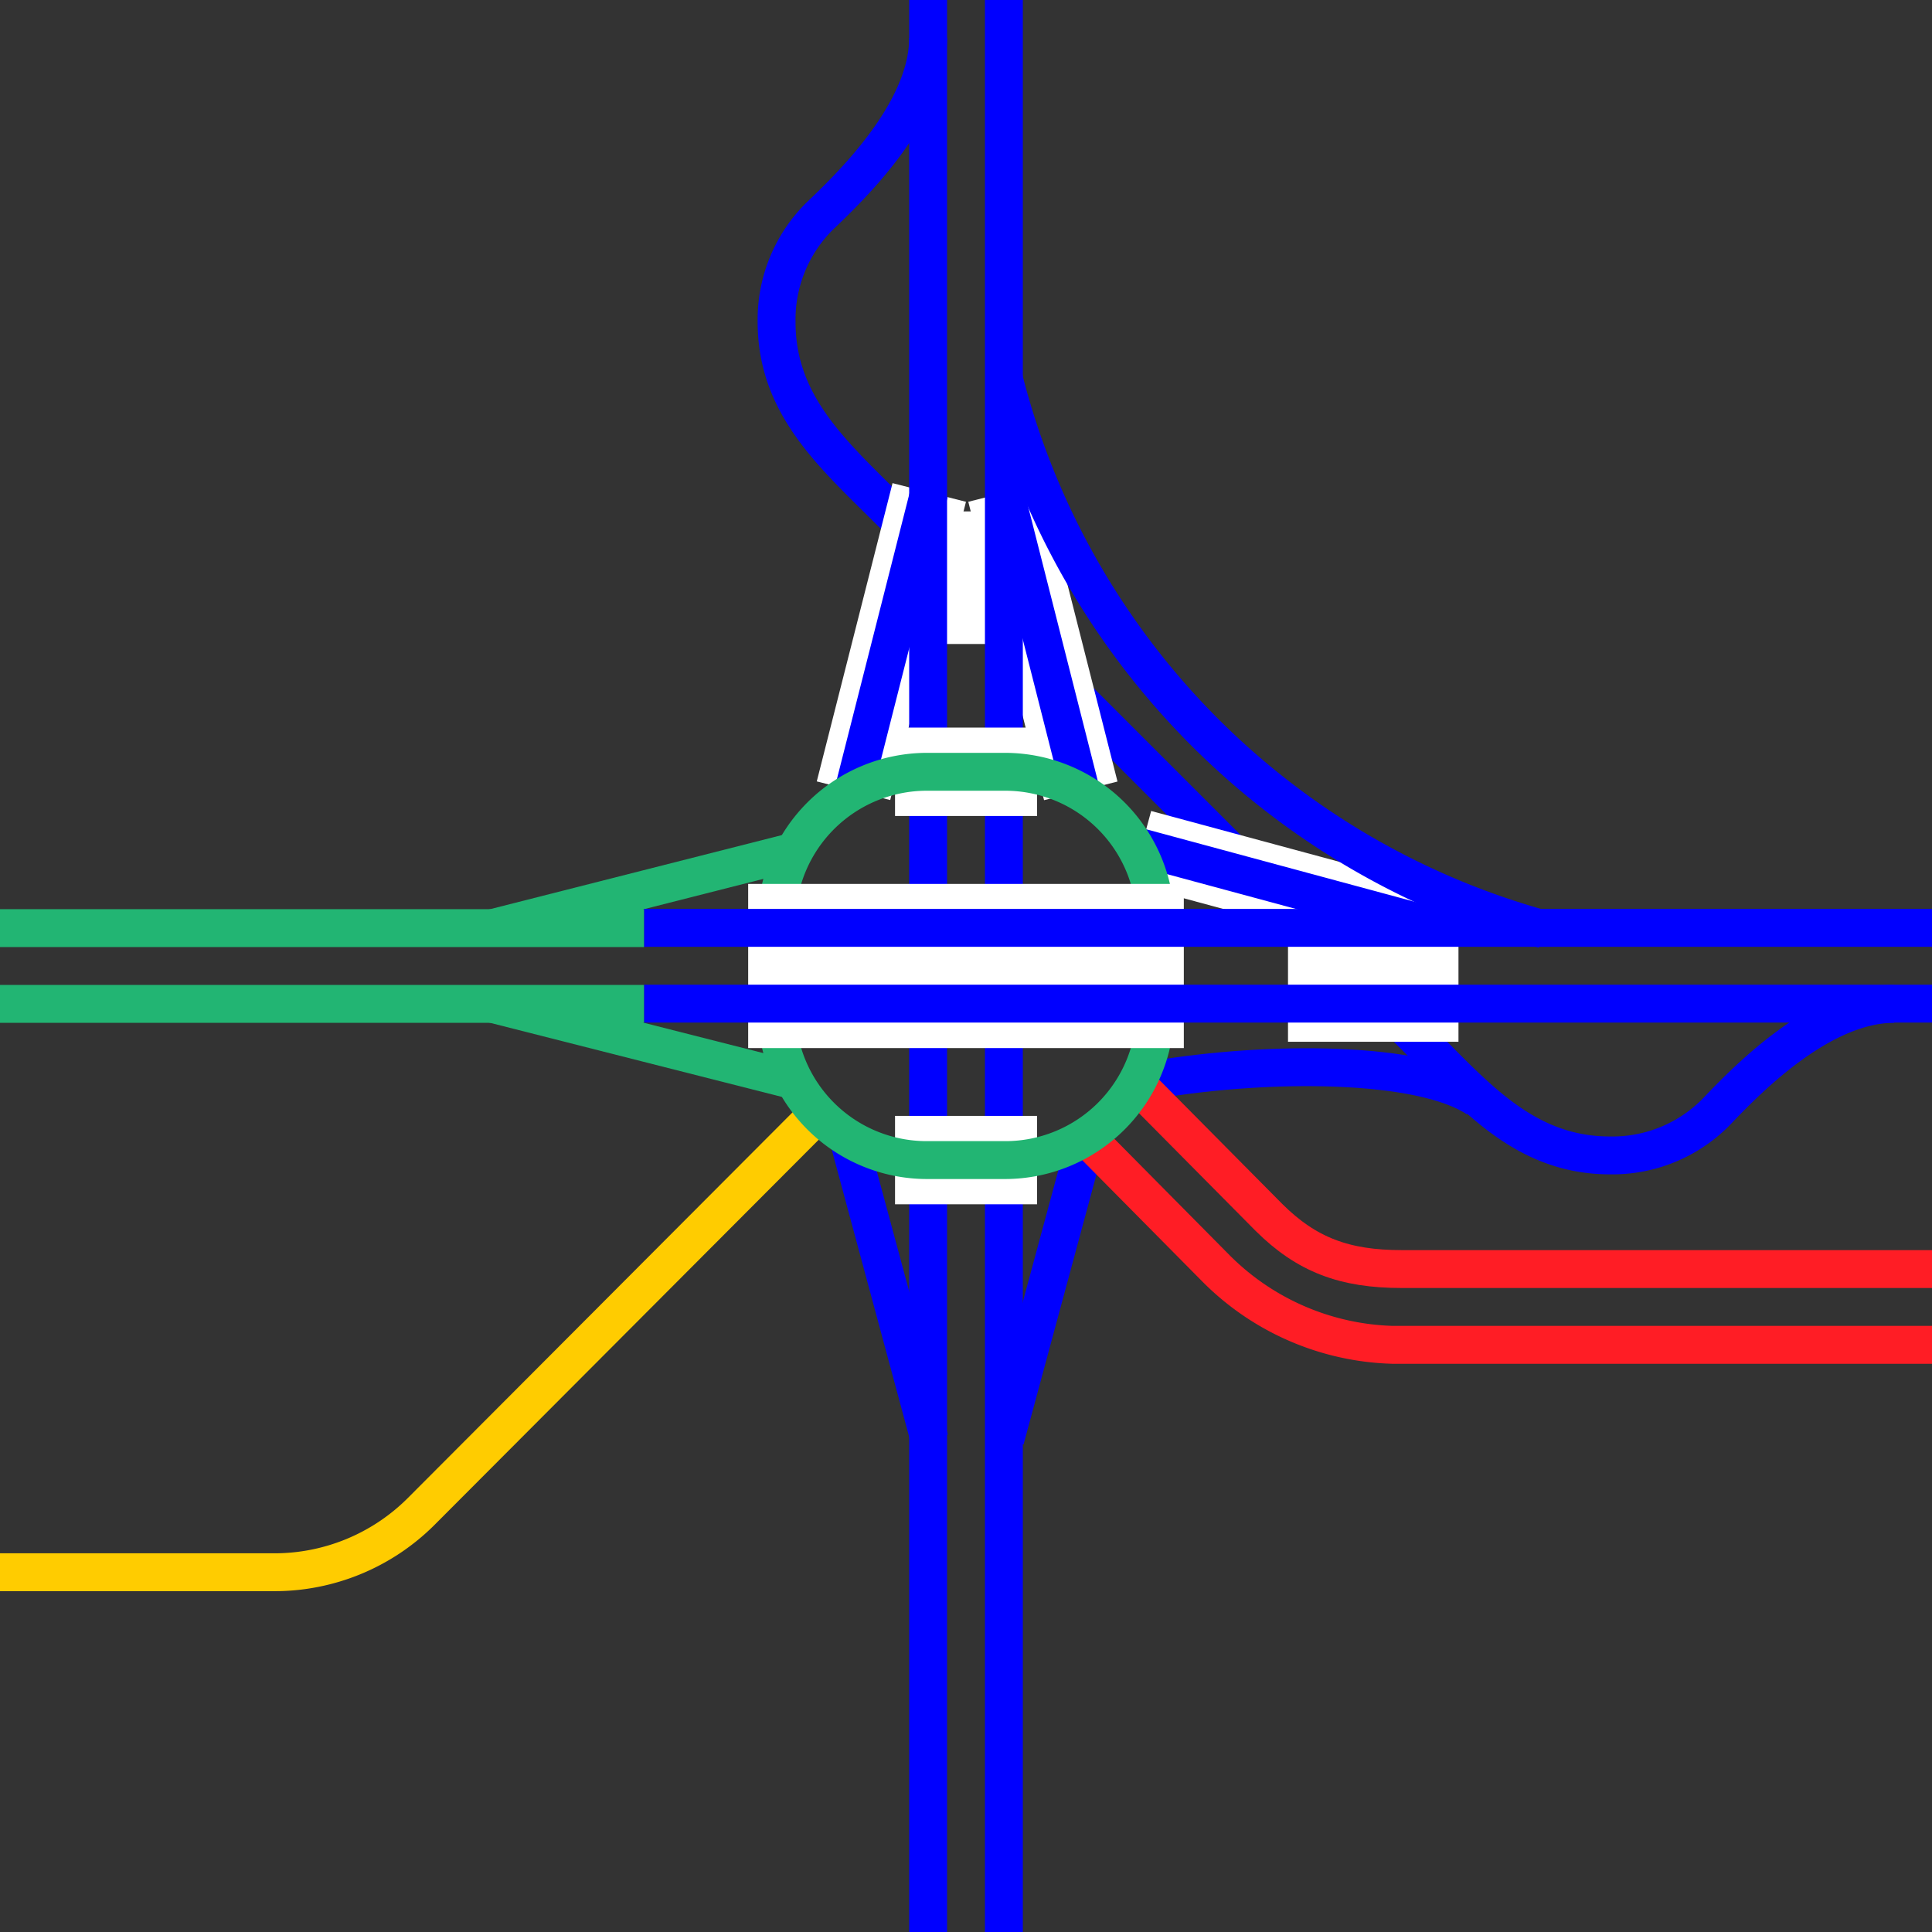 <svg viewBox="0 0 153 153" xmlns="http://www.w3.org/2000/svg"><rect x="0" y="0" width="153" height="153" fill="#333333" stroke="none"/><g fill="none"><path d="m79.61 114 6.38-23.63" stroke="#00f" stroke-miterlimit="10" stroke-width="3"/><path d="m73.61 114-6.37-23.63" stroke="#00f" stroke-miterlimit="10" stroke-width="3"/><path d="m150 79.5c-6 0-12 6.38-14.16 8.63a11.53 11.53 0 0 1 -8.34 3.37c-6.63 0-10.51-4.5-15-9l-42-42c-4.5-4.49-9-8.37-9-15a11.53 11.53 0 0 1 3.37-8.34c2.25-2.16 8.63-8.16 8.63-14.16" stroke="#00f" stroke-miterlimit="10" stroke-width="3"/><path d="m39 79.5 23.63 6" stroke="#22b573" stroke-miterlimit="10" stroke-width="3"/><path d="m39 73.5 23.63-6" stroke="#22b573" stroke-miterlimit="10" stroke-width="3"/><path d="m90.38 85.87 1.12-.37c9-1.5 21-1.5 25.5 1.5" stroke="#00f" stroke-miterlimit="10" stroke-width="3"/><path d="m114 73.5-23.62-6.38" stroke="#fff" stroke-miterlimit="10" stroke-width="6"/><path d="m102 76.5h13.5" stroke="#fff" stroke-miterlimit="10" stroke-width="12"/><path d="m114 73.5-23.62-6.38" stroke="#00f" stroke-miterlimit="10" stroke-width="3"/><path d="m79.59 39 6 23.63" stroke="#fff" stroke-miterlimit="10" stroke-width="6"/><path d="m73.59 39-6 23.62" stroke="#fff" stroke-miterlimit="10" stroke-width="6"/><path d="m79.59 39 6 23.63" stroke="#00f" stroke-miterlimit="10" stroke-width="3"/><path d="m73.59 39-6 23.62" stroke="#00f" stroke-miterlimit="10" stroke-width="3"/><path d="m122.26 73.6a60.68 60.68 0 0 1 -42.76-43.6" stroke="#00f" stroke-miterlimit="10" stroke-width="3"/><path d="m76.5 51v-10.5" stroke="#fff" stroke-miterlimit="10" stroke-width="6"/><path d="m79.5 0v153" stroke="#00f" stroke-miterlimit="10" stroke-width="3"/><path d="m73.5 0v153" stroke="#00f" stroke-miterlimit="10" stroke-width="3"/><path d="m70.88 91.87h11.25" stroke="#fff" stroke-miterlimit="10" stroke-width="7"/><path d="m70.88 61.12h11.25" stroke="#fff" stroke-miterlimit="10" stroke-width="7"/><path d="m153 106.5h-42.75a20.55 20.55 0 0 1 -13.9-6l-9.9-10" stroke="#ff1d25" stroke-miterlimit="10" stroke-width="3"/><path d="m153 100.5h-42c-4.53 0-7.53-1.13-10.51-4.09l-9.91-10" stroke="#ff1d25" stroke-miterlimit="10" stroke-width="3"/><path d="m0 124.51h21.71a16.44 16.44 0 0 0 11.62-4.79l31.53-31.61" stroke="#fc0" stroke-miterlimit="10" stroke-width="3"/></g><path d="m79.62 62.62a10.4 10.4 0 0 1 10.38 10.38v7a10.39 10.39 0 0 1 -10.38 10.37h-6.24a10.39 10.39 0 0 1 -10.38-10.37v-7a10.4 10.4 0 0 1 10.38-10.38zm0-3h-6.24a13.43 13.43 0 0 0 -13.38 13.38v7a13.42 13.42 0 0 0 13.38 13.37h6.24a13.42 13.42 0 0 0 13.38-13.37v-7a13.43 13.43 0 0 0 -13.38-13.38z" fill="#22b573"/><path d="m59.25 76.5h34.5" fill="none" stroke="#fff" stroke-miterlimit="10" stroke-width="13"/><path d="m153 79.48h-102" fill="#fff" stroke="#00f" stroke-miterlimit="10" stroke-width="3"/><path d="m153 73.48h-102" fill="#fff" stroke="#00f" stroke-miterlimit="10" stroke-width="3"/><path d="m51 79.5h-51" fill="#fff" stroke="#22b573" stroke-miterlimit="10" stroke-width="3"/><path d="m51 73.5h-51" fill="#fff" stroke="#22b573" stroke-miterlimit="10" stroke-width="3"/></svg>